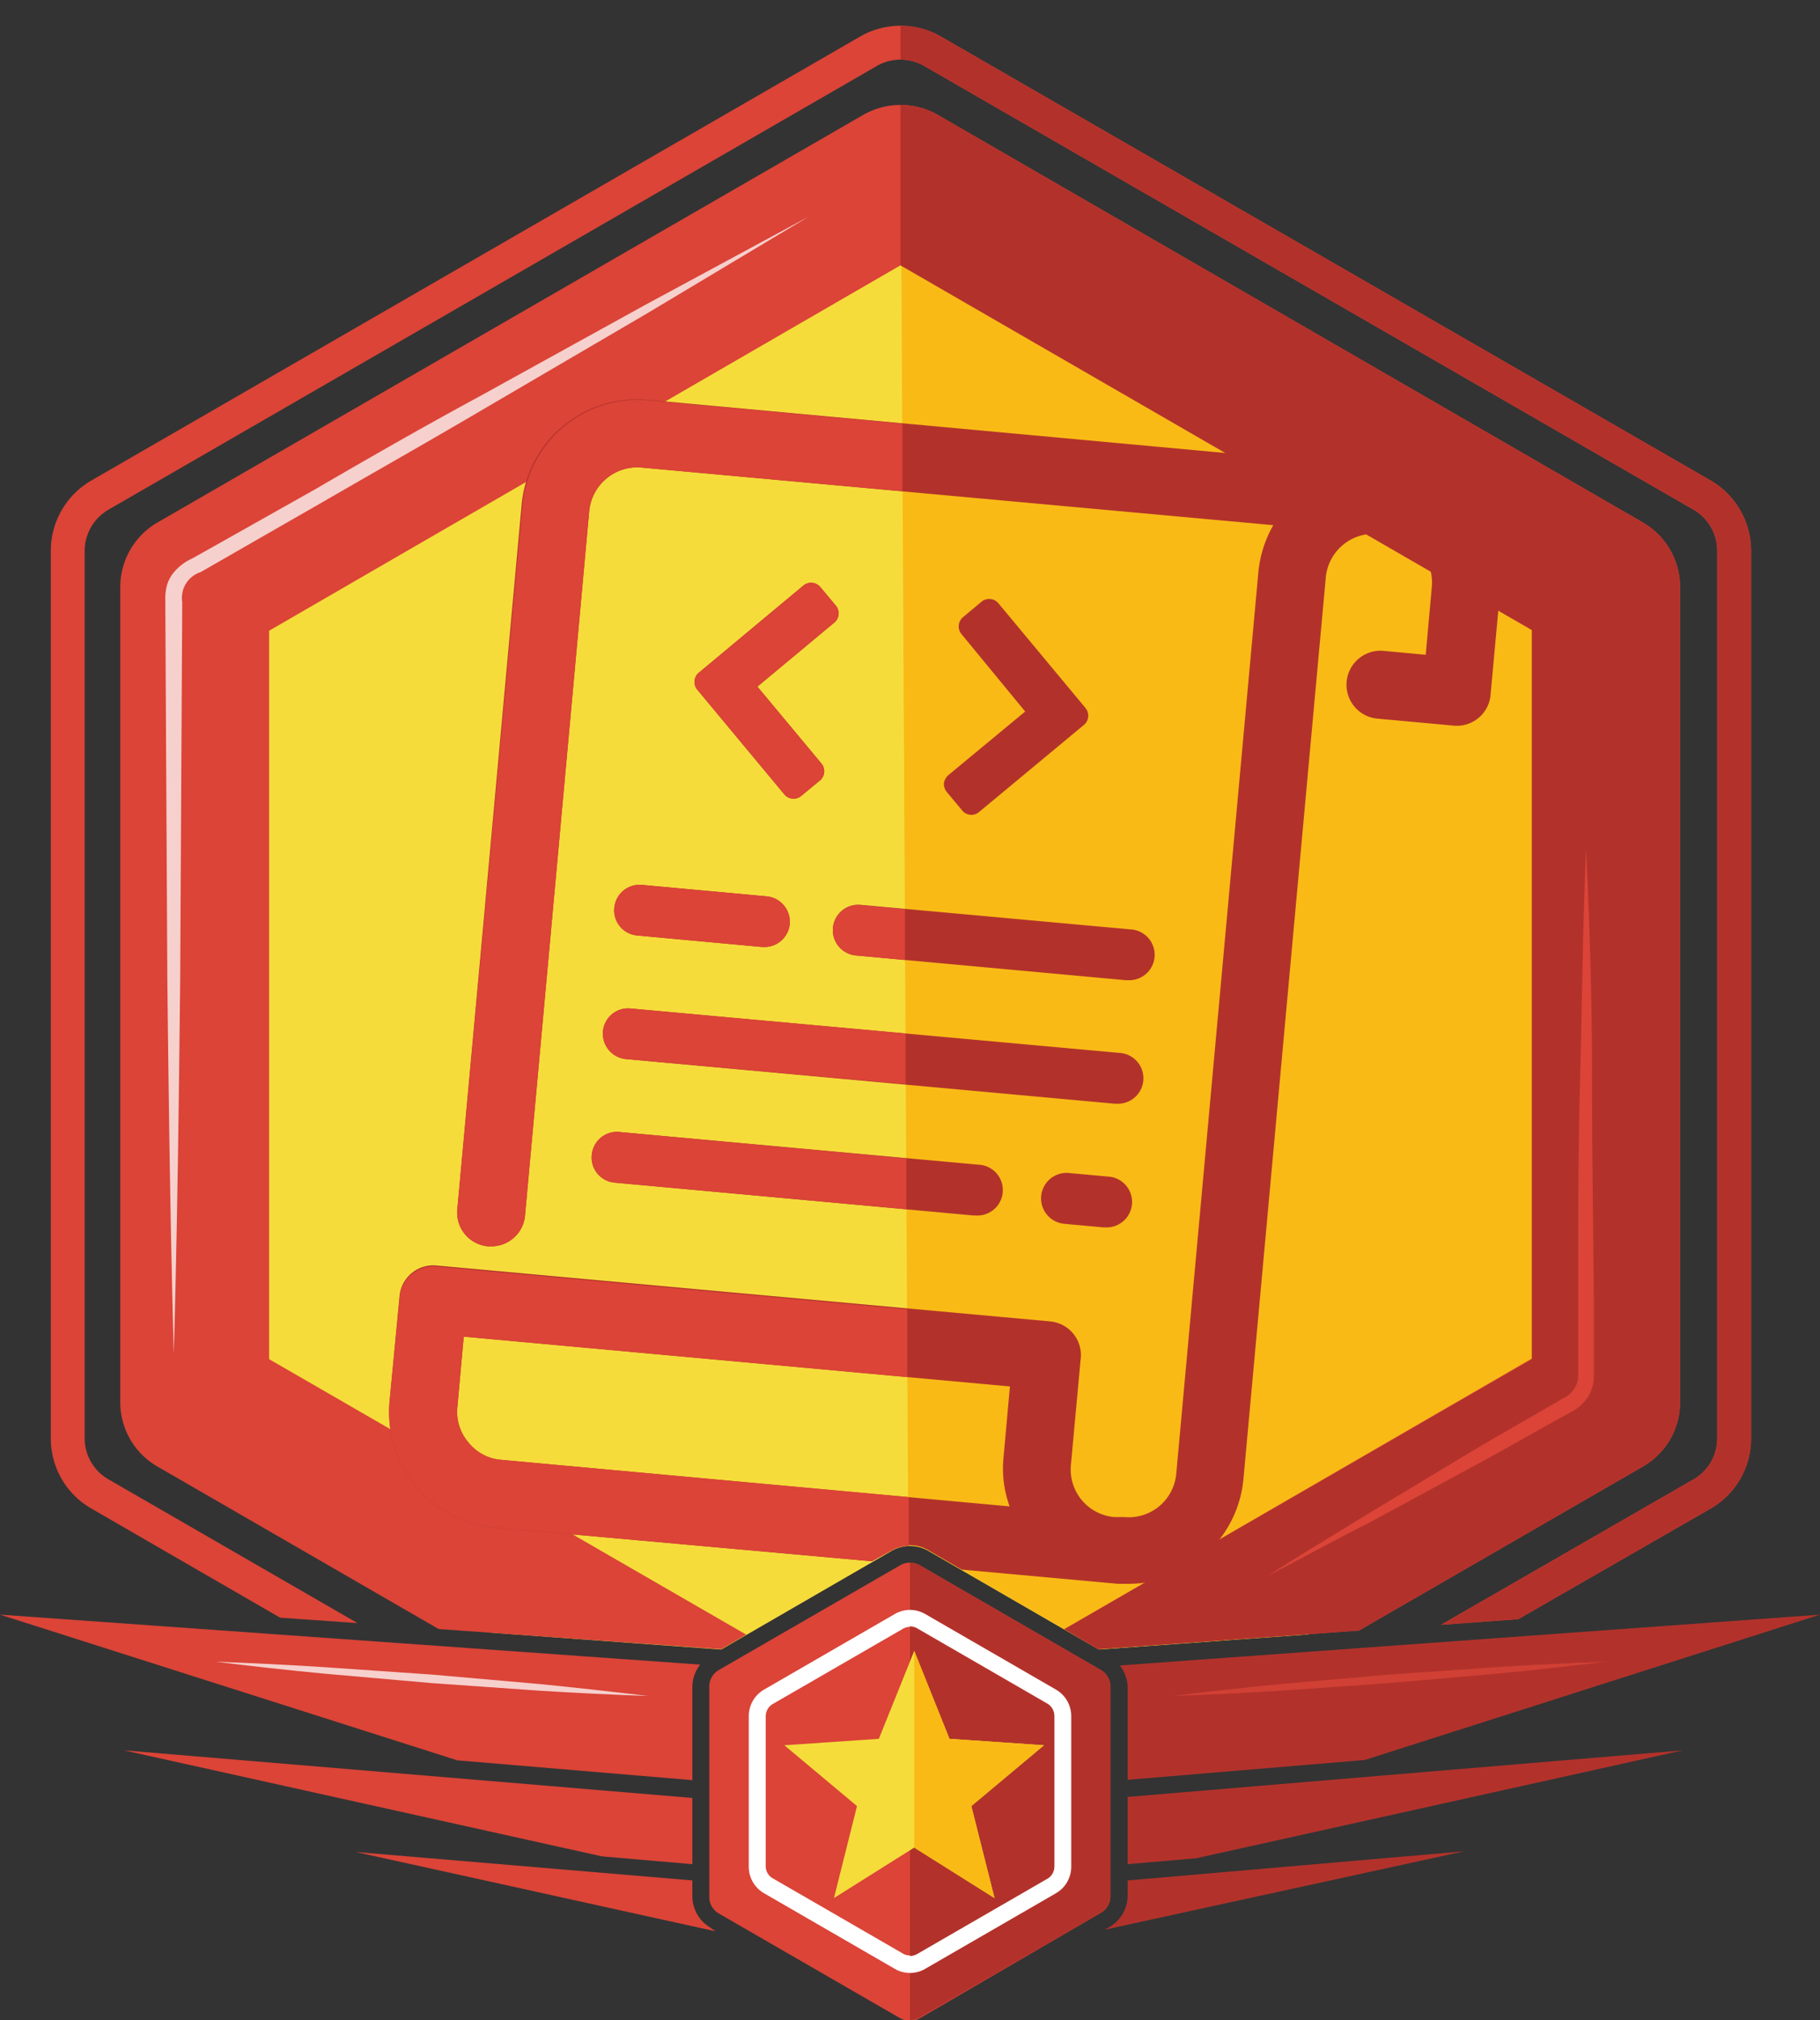 <svg id="Layer_1" data-name="Layer 1" xmlns="http://www.w3.org/2000/svg" viewBox="0 0 107.46 119.25"><rect x="0" y="0" width="107.46" height="119.25" fill="#333333" stroke="none"/><defs><style>.cls-1{fill:#b2322b;}.cls-2{fill:#db4437;}.cls-3{fill:#f6dc3b;}.cls-4{fill:#f9ba16;}.cls-5{fill:#fff;}.cls-6{opacity:0.75;}</style></defs><title>Sports_Scribe_8</title><path class="cls-1" d="M66.58,105.06l14-1.17,26.88-8.58-41.34,3a2.16,2.16,0,0,1,.46,1.3Z"/><path class="cls-2" d="M40.88,105.08V99.56a2.16,2.16,0,0,1,.46-1.3L0,95.31l27,8.6Z"/><path class="cls-3" d="M10.57,85.77l18.37,10.6,13.64,1,10.08-5.83a2.18,2.18,0,0,1,2.14,0l10.08,5.83,12.36-.89L95.77,85.77a4.28,4.28,0,0,0,2.14-3.7V35.34a4.27,4.27,0,0,0-2.14-3.69L55.31,8.28a4.28,4.28,0,0,0-4.27,0L10.57,31.65a4.26,4.26,0,0,0-2.13,3.69V82.07A4.27,4.27,0,0,0,10.57,85.77Z"/><path class="cls-4" d="M53.73,91.24a2.14,2.14,0,0,1,1.07.28l10.08,5.83,12.36-.89L95.77,85.77a4.28,4.28,0,0,0,2.14-3.7V35.34a4.27,4.27,0,0,0-2.14-3.69L55.31,8.28a8.61,8.61,0,0,1-2.14-1.73l.46,84.7Z"/><path class="cls-2" d="M5.4,89.05l11.14,6.44,4.57.32L6.4,87.32A2.79,2.79,0,0,1,5,84.91V32.51a2.81,2.81,0,0,1,1.4-2.42L51.78,3.89a2.8,2.8,0,0,1,2.78,0L100,30.09a2.8,2.8,0,0,1,1.39,2.42v52.4A2.78,2.78,0,0,1,100,87.32L85.08,95.91l4.56-.33L101,89.05a4.77,4.77,0,0,0,2.39-4.14V32.51A4.8,4.8,0,0,0,101,28.36L55.56,2.16a4.78,4.78,0,0,0-4.78,0L5.4,28.36A4.79,4.79,0,0,0,3,32.51v52.4A4.76,4.76,0,0,0,5.4,89.05Z"/><path class="cls-2" d="M65,98.58,54.3,92.39a1.16,1.16,0,0,0-1.14,0L42.44,98.58a1.12,1.12,0,0,0-.56,1v12.37a1.12,1.12,0,0,0,.56,1l10.72,6.19a1.16,1.16,0,0,0,.57.15,1.18,1.18,0,0,0,.57-.15L65,112.91a1.12,1.12,0,0,0,.56-1V99.56A1.12,1.12,0,0,0,65,98.58Z"/><path class="cls-2" d="M9.3,86.57l16.6,9.59,16.68,1.19,1.48-.86L15.89,80.23v-43L53.17,15.66,90.45,37.19v43L62.84,96.17l2,1.18,15.4-1.1L97,86.57a4.38,4.38,0,0,0,2.2-3.8V34.65A4.41,4.41,0,0,0,97,30.84L55.37,6.78a4.43,4.43,0,0,0-4.4,0L9.3,30.84a4.41,4.41,0,0,0-2.2,3.81V82.77A4.38,4.38,0,0,0,9.3,86.57Z"/><path class="cls-1" d="M90.45,80.23,62.84,96.17l2,1.18,15.4-1.1L97,86.57a4.38,4.38,0,0,0,2.2-3.8V34.65A4.41,4.41,0,0,0,97,30.84L55.37,6.78a4.43,4.43,0,0,0-2.2-.59v9.47L90.45,37.19Z"/><path class="cls-1" d="M100,30.09a2.8,2.8,0,0,1,1.39,2.42v52.4A2.78,2.78,0,0,1,100,87.32L85.08,95.91l4.56-.33L101,89.05a4.77,4.77,0,0,0,2.39-4.14V32.51A4.8,4.8,0,0,0,101,28.36L55.56,2.16a4.73,4.73,0,0,0-2.39-.64v2a2.81,2.81,0,0,1,1.39.37Z"/><path class="cls-1" d="M65,98.58,54.3,92.39a1.18,1.18,0,0,0-.57-.15v27a1.18,1.18,0,0,0,.57-.15L65,112.91a1.12,1.12,0,0,0,.56-1V99.56A1.12,1.12,0,0,0,65,98.58Z"/><path class="cls-2" d="M61.84,100.59l-7.7-4.45a.85.85,0,0,0-.82,0l-7.7,4.45a.84.84,0,0,0-.41.71v8.89a.82.82,0,0,0,.41.71l7.7,4.45a.82.82,0,0,0,.82,0l7.7-4.45a.82.82,0,0,0,.41-.71V101.3A.84.84,0,0,0,61.84,100.59Z"/><path class="cls-5" d="M53.73,96a.87.87,0,0,1,.41.11l7.7,4.45a.84.84,0,0,1,.41.71v8.89a.82.82,0,0,1-.41.71l-7.7,4.45a.82.82,0,0,1-.82,0l-7.7-4.45a.82.82,0,0,1-.41-.71V101.3a.84.84,0,0,1,.41-.71l7.7-4.45a.87.87,0,0,1,.41-.11m0-1a1.83,1.83,0,0,0-.91.25l-7.7,4.45a1.81,1.81,0,0,0-.91,1.57v8.89a1.81,1.81,0,0,0,.91,1.57l7.7,4.45a1.78,1.78,0,0,0,1.82,0l7.7-4.45a1.81,1.81,0,0,0,.91-1.57V101.3a1.81,1.81,0,0,0-.91-1.57l-7.7-4.45a1.83,1.83,0,0,0-.91-.25Z"/><path class="cls-1" d="M61.84,100.59l-7.7-4.45a.87.87,0,0,0-.41-.11v19.43a.87.87,0,0,0,.41-.11l7.7-4.45a.82.82,0,0,0,.41-.71V101.3A.84.84,0,0,0,61.84,100.59Z"/><g class="cls-6"><path class="cls-5" d="M10.26,79.92c-.2-7.39-.3-14.79-.38-22.19L9.76,35.55V35.2a3.29,3.29,0,0,1,.05-.44,2.14,2.14,0,0,1,.32-.8,3,3,0,0,1,1.23-1l2.42-1.36,4.83-2.72C21.84,27,25,25.19,28.29,23.41L38,18.05l9.76-5.27-9.52,5.7-9.57,5.6c-3.19,1.88-6.41,3.7-9.61,5.55l-4.81,2.76-2.4,1.38a1.6,1.6,0,0,0-1.09,1.78l-.12,22.18C10.56,65.13,10.47,72.53,10.26,79.92Z"/></g><g class="cls-6"><path class="cls-5" d="M12.74,98.09c2.14.08,4.27.18,6.4.32l6.38.44,6.38.56q3.18.32,6.36.7c-2.13-.07-4.26-.18-6.39-.31l-6.39-.45-6.37-.56C17,98.59,14.86,98.35,12.74,98.09Z"/></g><g class="cls-6"><path class="cls-2" d="M94.78,98.09c-2.11.26-4.24.5-6.36.7L82,99.35l-6.38.45c-2.13.13-4.26.24-6.39.31q3.18-.39,6.36-.7L82,98.85l6.38-.44C90.52,98.27,92.65,98.17,94.78,98.09Z"/></g><path class="cls-2" d="M93.65,50.11C93.86,54.57,94,59,94,63.5s.07,8.93.11,13.39l0,3.35v.84a2.53,2.53,0,0,1-.16,1,2.29,2.29,0,0,1-.59.85,1.77,1.77,0,0,1-.41.31l-.37.21c-2,1.09-3.89,2.2-5.86,3.25l-5.89,3.19c-2,1-3.94,2.09-5.94,3.1,1.89-1.2,3.8-2.35,5.7-3.52L86.35,86c1.91-1.15,3.86-2.24,5.79-3.37l.35-.2a1.22,1.22,0,0,0,.25-.2,1.45,1.45,0,0,0,.35-.52,1.49,1.49,0,0,0,.09-.65v-.84l0-3.35c0-4.46,0-8.92.12-13.39S93.45,54.57,93.65,50.11Z"/><polygon class="cls-2" points="40.88 110.04 40.88 106.13 7.32 103.32 35.55 109.58 40.88 110.04"/><polygon class="cls-1" points="70.63 109.69 99.36 103.32 66.58 106.07 66.58 110.04 70.63 109.69"/><path class="cls-2" d="M41.94,113.78a2.15,2.15,0,0,1-1.06-1.85V111L21,109.32,42.24,114Z"/><path class="cls-1" d="M66.58,111v.89a2.15,2.15,0,0,1-1.06,1.85l-.3.17,21.22-4.63Z"/><polygon class="cls-3" points="53.98 109.06 49.24 112.04 50.6 106.61 46.31 103.02 51.89 102.64 53.98 97.45 56.06 102.64 61.64 103.02 57.35 106.61 58.72 112.04 53.98 109.06"/><polygon class="cls-4" points="53.98 109.06 53.98 97.45 56.06 102.64 61.64 103.02 57.35 106.61 58.72 112.04 53.98 109.06"/><path class="cls-1" d="M87,30.09a6.77,6.77,0,0,0-4.63-2.43l-.66-.06-43.48-4a6.84,6.84,0,0,0-7.43,6.19L27,71.39a2,2,0,0,0,1.81,2.18H29a2,2,0,0,0,2-1.82l3.79-41.58a2.85,2.85,0,0,1,3.09-2.57L75.18,31a6.89,6.89,0,0,0-.88,2.76L69.45,87a2.82,2.82,0,0,1-3.07,2.55l-.6,0a2.82,2.82,0,0,1-2.55-3.07l.57-6.19A2,2,0,0,0,62,78l-36.24-3.3a2,2,0,0,0-2.17,1.81L23,82.74a6.84,6.84,0,0,0,6.18,7.42l22.3,2,1.17-.67a2.08,2.08,0,0,1,1.06-.28,2.14,2.14,0,0,1,1.07.28l2,1.16,9.23.84q.32,0,.63,0a6.81,6.81,0,0,0,6.78-6.21l4.86-53.2a2.84,2.84,0,0,1,3.06-2.56h0l.65.06a2.82,2.82,0,0,1,2.55,3.07l-.36,4-2.49-.23a2,2,0,1,0-.36,4l4.47.41A2,2,0,0,0,88,41.11l.55-6A6.83,6.83,0,0,0,87,30.09ZM59.61,88.92,29.55,86.17a2.75,2.75,0,0,1-1.91-1A2.8,2.8,0,0,1,27,83.11l.38-4.21,32.25,2.94-.38,4.21A6.58,6.58,0,0,0,59.61,88.92Z"/><path class="cls-1" d="M55.73,46.23a.79.79,0,0,0,.17.52l.91,1.09a.7.7,0,0,0,1,.09L64,42.79a.71.71,0,0,0,.09-1l-5.14-6.18a.71.71,0,0,0-1-.09l-1.09.91a.71.71,0,0,0-.09,1L60.53,42,56,45.75A.85.85,0,0,0,55.73,46.23Z"/><path class="cls-1" d="M49.18,54.77a1.5,1.5,0,0,0,1.36,1.63l15.93,1.46h.14a1.5,1.5,0,0,0,.13-3L50.81,53.41A1.5,1.5,0,0,0,49.18,54.77Z"/><path class="cls-1" d="M34.94,68.18a1.49,1.49,0,0,0,1.35,1.63L57.5,71.75h.14a1.5,1.5,0,0,0,.14-3L36.57,66.82A1.49,1.49,0,0,0,34.94,68.18Z"/><path class="cls-1" d="M63.11,69.24a1.5,1.5,0,1,0-.27,3l2.3.21h.13a1.5,1.5,0,0,0,.14-3Z"/><path class="cls-1" d="M35.6,60.89A1.51,1.51,0,0,0,37,62.52L65.8,65.15h.14a1.5,1.5,0,0,0,.14-3L37.23,59.53A1.49,1.49,0,0,0,35.6,60.89Z"/><path class="cls-1" d="M36.27,53.59a1.49,1.49,0,0,0,1.35,1.63L45,55.9h.14a1.5,1.5,0,0,0,1.49-1.36,1.51,1.51,0,0,0-1.36-1.63l-7.41-.68A1.5,1.5,0,0,0,36.27,53.59Z"/><path class="cls-1" d="M48.44,34.66a.71.71,0,0,0-1-.1l-6.18,5.15a.71.71,0,0,0-.09,1l5.14,6.18a.71.71,0,0,0,1,.09l1.1-.91a.71.71,0,0,0,.09-1l-3.78-4.54,4.54-3.78a.71.71,0,0,0,.09-1Z"/><path class="cls-2" d="M35.6,60.89A1.51,1.51,0,0,0,37,62.52L53.47,64V61L37.23,59.53A1.49,1.49,0,0,0,35.6,60.89Z"/><path class="cls-2" d="M34.94,68.18a1.49,1.49,0,0,0,1.35,1.63l17.22,1.57v-3L36.57,66.82A1.49,1.49,0,0,0,34.94,68.18Z"/><path class="cls-2" d="M49.35,35.75l-.91-1.09a.71.71,0,0,0-1-.1l-6.18,5.15a.71.71,0,0,0-.09,1l5.14,6.18a.71.71,0,0,0,1,.09l1.1-.91a.71.71,0,0,0,.09-1l-3.78-4.54,4.54-3.78A.71.71,0,0,0,49.35,35.75Z"/><path class="cls-2" d="M52.66,91.52a2.13,2.13,0,0,1,1-.27V88.37l-24.06-2.2a2.75,2.75,0,0,1-1.91-1A2.8,2.8,0,0,1,27,83.11l.38-4.21,26.19,2.39,0-4-27.8-2.53a2,2,0,0,0-2.17,1.81L23,82.74a6.84,6.84,0,0,0,6.18,7.42l22.3,2Z"/><path class="cls-2" d="M28.83,73.57H29a2,2,0,0,0,2-1.82l3.79-41.58a2.85,2.85,0,0,1,3.09-2.57L53.28,29l0-4-15-1.37a6.84,6.84,0,0,0-7.43,6.19L27,71.39A2,2,0,0,0,28.83,73.57Z"/><path class="cls-2" d="M36.27,53.59a1.49,1.49,0,0,0,1.35,1.63L45,55.9h.14a1.5,1.5,0,0,0,1.49-1.36,1.51,1.51,0,0,0-1.36-1.63l-7.41-.68A1.5,1.5,0,0,0,36.27,53.59Z"/><path class="cls-2" d="M49.18,54.77a1.5,1.5,0,0,0,1.36,1.63l2.89.27v-3l-2.61-.24A1.5,1.5,0,0,0,49.18,54.77Z"/></svg>